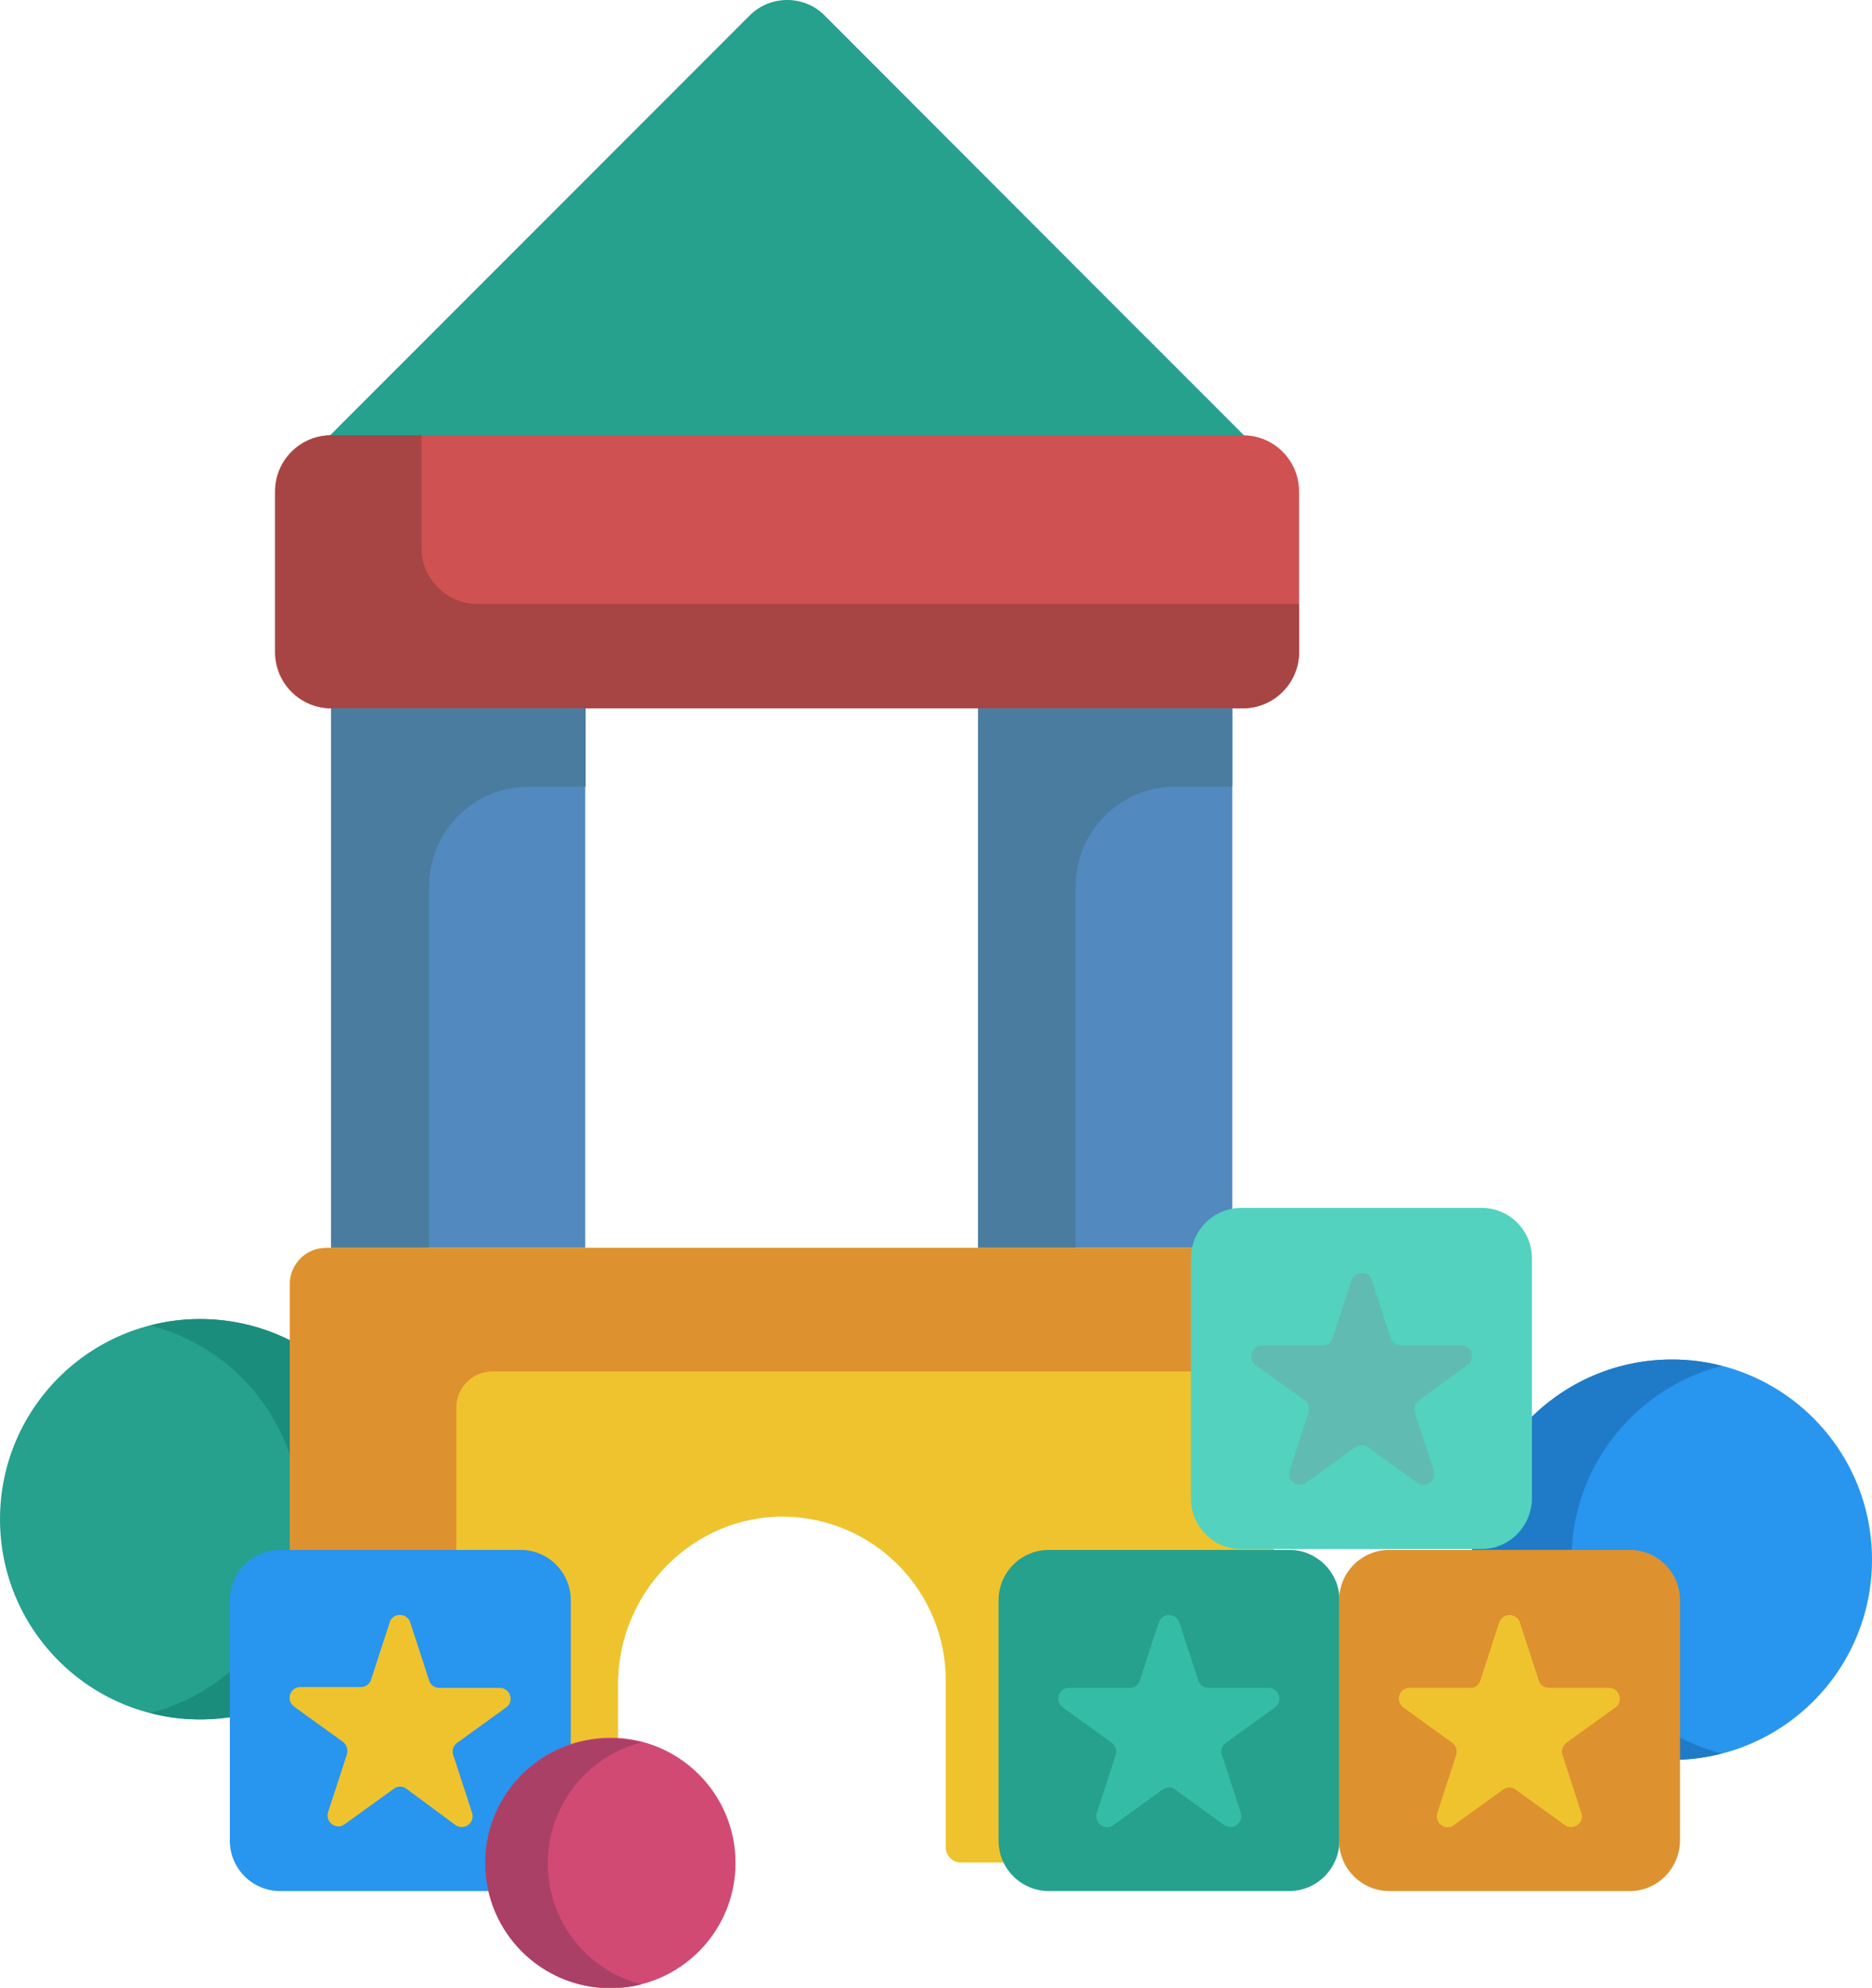 <svg width="291" height="309" viewBox="0 0 291 309" fill="none" xmlns="http://www.w3.org/2000/svg">
<g clip-path="url(#clip0)">
<path d="M31.098 267.288C48.273 267.288 62.197 253.356 62.197 236.17C62.197 218.983 48.273 205.051 31.098 205.051C13.923 205.051 0 218.983 0 236.17C0 253.356 13.923 267.288 31.098 267.288Z" fill="#25A18E"/>
<path d="M62.197 236.17C62.197 253.384 48.301 267.288 31.098 267.288C28.452 267.288 25.805 266.957 23.357 266.295C36.788 262.852 46.714 250.669 46.714 236.17C46.714 221.67 36.788 209.487 23.357 206.044C25.805 205.382 28.452 205.051 31.098 205.051C48.301 205.051 62.197 218.955 62.197 236.17Z" fill="#1A8D7C"/>
<path d="M259.902 273.578C277.077 273.578 291 259.646 291 242.459C291 225.273 277.077 211.341 259.902 211.341C242.727 211.341 228.804 225.273 228.804 242.459C228.804 259.646 242.727 273.578 259.902 273.578Z" fill="#2895EF"/>
<path d="M228.804 242.459C228.804 259.674 242.699 273.578 259.902 273.578C262.548 273.578 265.195 273.247 267.643 272.585C254.212 269.142 244.287 256.959 244.287 242.459C244.287 227.96 254.212 215.777 267.643 212.334C265.195 211.672 262.548 211.341 259.902 211.341C242.765 211.341 228.804 225.245 228.804 242.459Z" fill="#1F7BC7"/>
<path d="M193.603 67.931L128.164 2.384C124.988 -0.795 119.761 -0.795 116.585 2.384L51.147 67.865H193.603V67.931Z" fill="#25A18E"/>
<path d="M193.603 67.931H51.081L116.519 2.45C119.695 -0.728 124.922 -0.728 128.098 2.45L136.898 11.256L113.806 34.297C107.057 41.05 111.821 52.637 121.415 52.637H178.319L193.603 67.931Z" fill="#25A18E"/>
<path d="M193.206 110.106H51.477C46.647 110.106 42.743 106.2 42.743 101.367V76.406C42.743 71.573 46.647 67.666 51.477 67.666H193.206C198.036 67.666 201.94 71.573 201.94 76.406V101.367C201.94 106.134 198.036 110.106 193.206 110.106Z" fill="#CF5151"/>
<path d="M201.94 93.885V101.367C201.94 106.2 198.036 110.106 193.206 110.106H51.544C46.714 110.106 42.81 106.2 42.81 101.367V76.406C42.81 71.573 46.714 67.666 51.544 67.666H65.505V85.145C65.505 89.979 69.409 93.885 74.239 93.885H201.94Z" fill="#A74444"/>
<path d="M90.979 110.106H51.477V193.994H90.979V110.106Z" fill="#5289BE"/>
<path d="M91.045 110.106V122.289H82.179C73.643 122.289 66.696 129.241 66.696 137.782V193.994H51.477V110.106H91.045Z" fill="#4A7C9F"/>
<path d="M191.552 110.106H152.05V193.994H191.552V110.106Z" fill="#5289BE"/>
<path d="M191.552 110.106V122.289H182.686C174.15 122.289 167.203 129.241 167.203 137.782V193.994H152.05V110.106H191.552Z" fill="#4A7C9F"/>
<path d="M198.036 199.622V283.907C198.036 287.018 195.522 289.534 192.412 289.534H149.338C148.081 289.534 147.022 288.475 147.022 287.217V261.263C147.022 247.359 135.906 236.037 122.077 235.772C107.785 235.507 96.074 247.491 96.074 261.793V287.283C96.074 288.541 95.015 289.601 93.758 289.601H50.684C47.574 289.601 45.059 287.085 45.059 283.973V199.622C45.059 196.51 47.574 193.994 50.684 193.994H192.412C195.522 193.994 198.036 196.51 198.036 199.622Z" fill="#EFC32E"/>
<path d="M198.036 199.622V213.195H76.555C73.445 213.195 70.93 215.711 70.93 218.823V289.601H50.684C47.574 289.601 45.059 287.085 45.059 283.973V199.622C45.059 196.51 47.574 193.994 50.684 193.994H192.412C195.522 193.994 198.036 196.51 198.036 199.622Z" fill="#DE912F"/>
<path d="M80.855 293.97H43.538C39.237 293.97 35.73 290.461 35.73 286.158V248.749C35.73 244.446 39.237 240.937 43.538 240.937H80.922C85.222 240.937 88.729 244.446 88.729 248.749V286.158C88.663 290.461 85.156 293.97 80.855 293.97Z" fill="#2895EF"/>
<path d="M63.785 252.258L66.696 261.197C66.894 261.925 67.556 262.388 68.284 262.388H77.679C79.334 262.388 79.995 264.507 78.672 265.434L71.063 270.93C70.467 271.393 70.203 272.121 70.467 272.85L73.379 281.788C73.908 283.377 72.121 284.635 70.798 283.708L63.189 278.08C62.593 277.617 61.8 277.617 61.204 278.08L53.595 283.576C52.272 284.569 50.485 283.245 51.014 281.655L53.926 272.717C54.124 271.989 53.926 271.261 53.33 270.797L45.721 265.302C44.398 264.309 45.059 262.256 46.714 262.256H56.109C56.837 262.256 57.499 261.793 57.697 261.064L60.608 252.126C61.072 250.669 63.321 250.669 63.785 252.258Z" fill="#EFC32E"/>
<path d="M200.418 293.97H163.034C158.733 293.97 155.226 290.461 155.226 286.158V248.749C155.226 244.446 158.733 240.937 163.034 240.937H200.418C204.719 240.937 208.226 244.446 208.226 248.749V286.158C208.16 290.461 204.719 293.97 200.418 293.97Z" fill="#25A18E"/>
<path d="M183.347 252.258L186.259 261.197C186.457 261.925 187.119 262.388 187.847 262.388H197.176C198.83 262.388 199.492 264.507 198.168 265.434L190.559 270.93C189.964 271.393 189.699 272.121 189.964 272.85L192.875 281.788C193.404 283.377 191.618 284.635 190.295 283.708L182.686 278.213C182.09 277.749 181.296 277.749 180.701 278.213L173.091 283.708C171.768 284.701 169.982 283.377 170.511 281.788L173.422 272.85C173.621 272.121 173.422 271.393 172.827 270.93L165.218 265.434C163.894 264.441 164.556 262.388 166.21 262.388H175.606C176.334 262.388 176.995 261.925 177.194 261.197L180.105 252.258C180.634 250.669 182.818 250.669 183.347 252.258Z" fill="#34BCA7"/>
<path d="M230.325 240.804H192.941C188.641 240.804 185.134 237.295 185.134 232.991V195.583C185.134 191.279 188.641 187.77 192.941 187.77H230.325C234.626 187.77 238.133 191.279 238.133 195.583V232.991C238.067 237.295 234.626 240.804 230.325 240.804Z" fill="#52D2BF"/>
<path d="M213.254 199.026L216.166 207.964C216.364 208.693 217.026 209.156 217.754 209.156H227.149C228.804 209.156 229.465 211.275 228.142 212.202L220.533 217.697C219.937 218.16 219.673 218.889 219.937 219.617L222.849 228.555C223.378 230.144 221.591 231.402 220.268 230.475L212.659 224.98C212.063 224.517 211.269 224.517 210.674 224.98L203.065 230.475C201.741 231.469 199.955 230.144 200.484 228.555L203.396 219.617C203.594 218.889 203.396 218.16 202.8 217.697L195.191 212.202C193.868 211.208 194.529 209.156 196.183 209.156H205.579C206.307 209.156 206.969 208.693 207.167 207.964L210.078 199.026C210.542 197.503 212.725 197.503 213.254 199.026Z" fill="#60BCB3"/>
<path d="M253.351 293.97H215.967C211.666 293.97 208.16 290.461 208.16 286.158V248.749C208.16 244.446 211.666 240.937 215.967 240.937H253.351C257.652 240.937 261.159 244.446 261.159 248.749V286.158C261.093 290.461 257.652 293.97 253.351 293.97Z" fill="#DE912F"/>
<path d="M236.28 252.258L239.192 261.197C239.39 261.925 240.052 262.388 240.78 262.388H250.109C251.763 262.388 252.425 264.507 251.102 265.434L243.492 270.93C242.897 271.393 242.632 272.121 242.897 272.85L245.808 281.788C246.338 283.377 244.551 284.635 243.228 283.708L235.619 278.213C235.023 277.749 234.229 277.749 233.634 278.213L226.025 283.708C224.701 284.701 222.915 283.377 223.444 281.788L226.355 272.85C226.554 272.121 226.355 271.393 225.76 270.93L218.151 265.434C216.827 264.441 217.489 262.388 219.143 262.388H228.539C229.267 262.388 229.928 261.925 230.127 261.197L233.038 252.258C233.568 250.669 235.751 250.669 236.28 252.258Z" fill="#EFC32E"/>
<path d="M94.883 309.066C105.626 309.066 114.336 300.351 114.336 289.601C114.336 278.85 105.626 270.135 94.883 270.135C84.139 270.135 75.43 278.85 75.43 289.601C75.43 300.351 84.139 309.066 94.883 309.066Z" fill="#D14A74"/>
<path d="M75.43 289.6C75.43 300.326 84.097 309.066 94.883 309.066C96.537 309.066 98.191 308.867 99.713 308.47C91.31 306.351 85.156 298.737 85.156 289.666C85.156 280.596 91.376 272.982 99.713 270.863C98.191 270.466 96.537 270.267 94.883 270.267C84.164 270.135 75.43 278.874 75.43 289.6Z" fill="#AA4066"/>
</g>
<defs>
<clipPath id="clip0">
<rect width="291" height="309" fill="white"/>
</clipPath>
</defs>
</svg>
